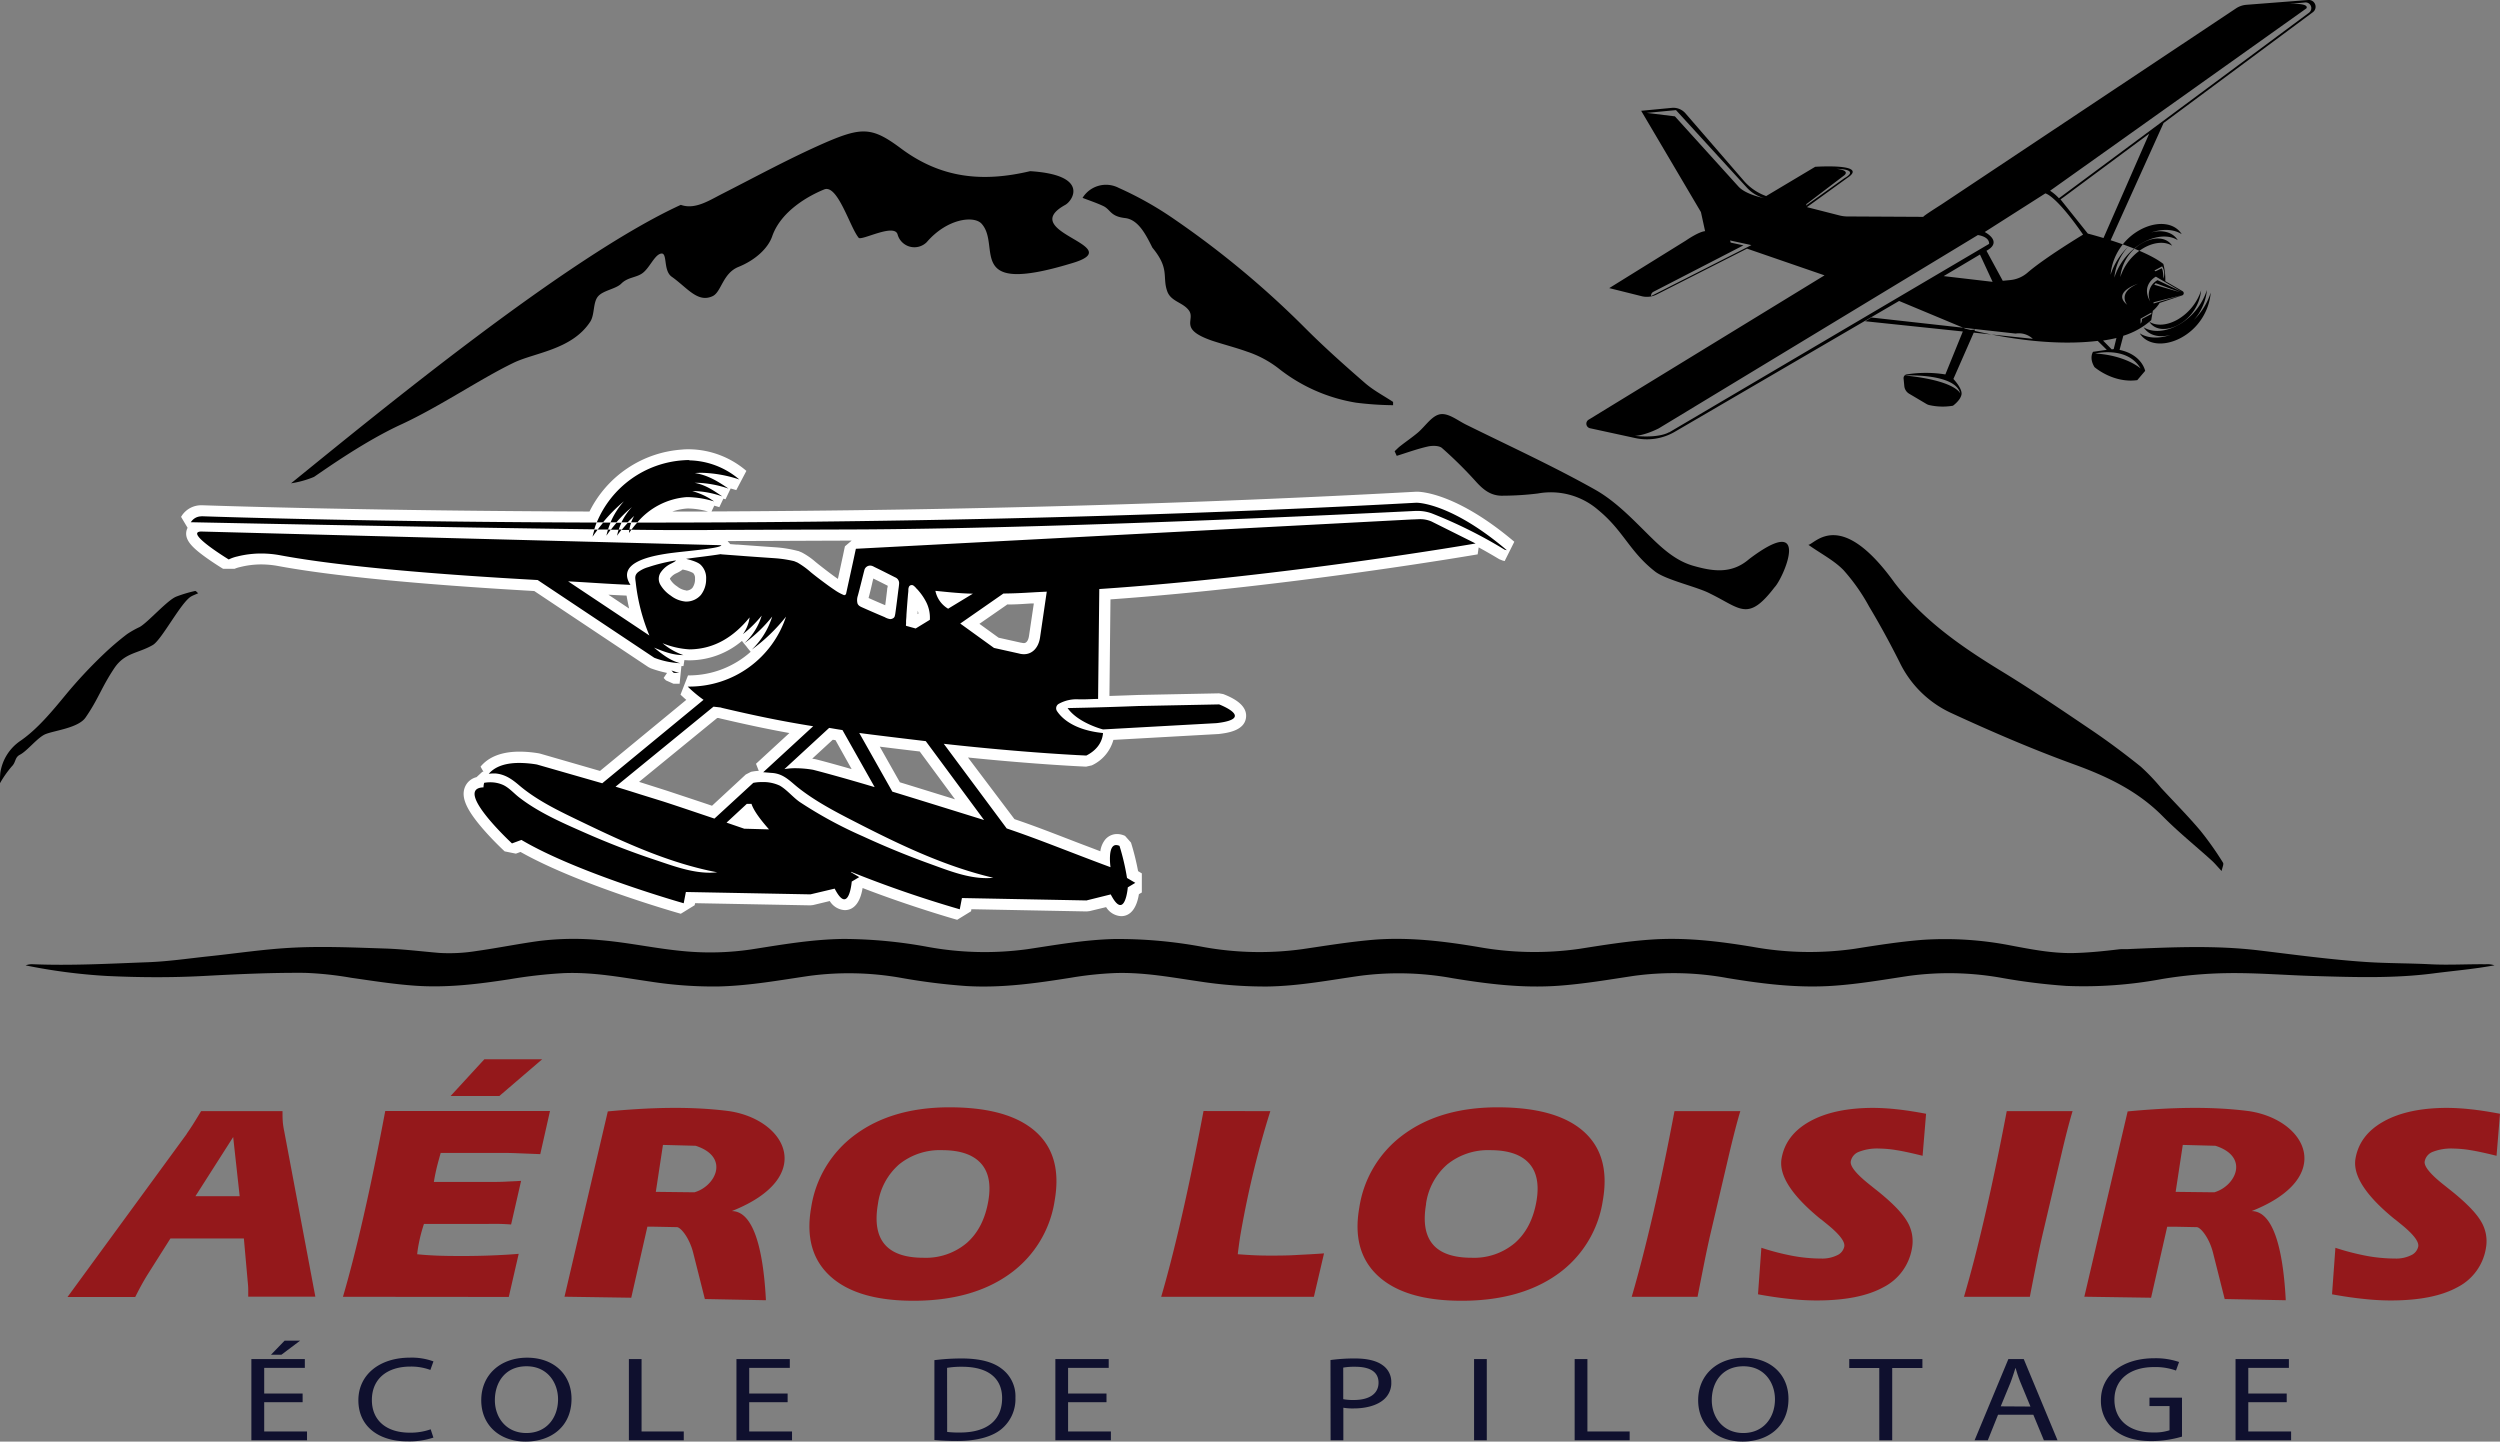<svg id="a6531b13-5c3f-45e9-97bb-24c57e8c6f5b" data-name="Layer 1" xmlns="http://www.w3.org/2000/svg" viewBox="0 0 666.34 384.23"><rect x="0" y="0" width="666.34" height="384.23" fill="#808080" stroke="none"/><path d="M80.66 373.73H70.42v7.8h11.41v2.35H67v-21.64h14.25v2.34H70.42v6.84h10.24zm-.66-16.4l-5 3.76h-2.78l3.64-3.76zm35.52 25.84a20.16 20.16 0 01-7 1c-7.43 0-13-3.86-13-10.95 0-6.77 5.59-11.36 13.76-11.36a16.91 16.91 0 016.25 1l-.82 2.28a14.78 14.78 0 00-5.31-.9c-6.18 0-10.28 3.24-10.28 8.92 0 5.3 3.71 8.7 10.12 8.7a16.11 16.11 0 005.55-.9zm36.81-10.34c0 7.45-5.5 11.4-12.22 11.4-7 0-11.84-4.43-11.84-11 0-6.87 5.19-11.36 12.23-11.36 7.19.02 11.83 4.54 11.83 10.96zm-20.43.36c0 4.62 3 8.76 8.4 8.76s8.44-4.08 8.44-9c0-4.3-2.73-8.79-8.4-8.79s-8.44 4.28-8.44 9.03zm35.72-10.95H171v19.29h11.25v2.35h-14.63zm42.31 11.49h-10.24v7.8h11.41v2.35h-14.81v-21.64h14.22v2.34h-10.82v6.84h10.24zm39.12-11.2a58.35 58.35 0 017.22-.45c4.89 0 8.37.93 10.67 2.7a9.12 9.12 0 013.71 7.76 10.36 10.36 0 01-3.79 8.41c-2.46 2-6.52 3.12-11.64 3.12-2.42 0-4.45-.1-6.17-.26zm3.4 19.13a25.75 25.75 0 003.43.16c7.27 0 11.22-3.34 11.22-9.18 0-5.1-3.48-8.35-10.67-8.35a23.25 23.25 0 00-4 .29zm42.47-7.93h-10.24v7.8h11.41v2.35h-14.8v-21.64h14.22v2.34h-10.83v6.84h10.24zm59.7-11.23a46.83 46.83 0 016.52-.42c3.36 0 5.82.64 7.39 1.8a5.38 5.38 0 012.3 4.52 5.78 5.78 0 01-2 4.63c-1.8 1.57-4.73 2.37-8.05 2.37a14.2 14.2 0 01-2.73-.19v8.67h-3.4zm3.4 10.43a13.84 13.84 0 002.81.22c4.1 0 6.6-1.63 6.6-4.62s-2.46-4.24-6.21-4.24a17 17 0 00-3.2.23zm38.26-10.69v21.64h-3.39v-21.64zm23.42 0h3.4v19.29h11.26v2.35H419.7zm56.99 10.59c0 7.45-5.51 11.4-12.23 11.4-7 0-11.84-4.43-11.84-11 0-6.87 5.2-11.36 12.23-11.36 7.15.02 11.84 4.54 11.84 10.96zm-20.44.36c0 4.62 3.05 8.76 8.4 8.76s8.44-4.08 8.44-9c0-4.3-2.73-8.79-8.4-8.79s-8.44 4.28-8.44 9.03zm44.64-8.57h-8v-2.38h19.5v2.38h-8.05v19.26h-3.44zm31.66 12.45l-2.73 6.81h-3.52l9-21.64h4.1l9 21.64h-3.63l-2.82-6.81zm8.64-2.18l-2.58-6.23c-.58-1.41-1-2.7-1.37-4h-.07c-.4 1.29-.83 2.6-1.33 3.92l-2.58 6.26zm40.39 8.02a29.22 29.22 0 01-8.09 1.19c-4 0-7.26-.83-9.84-2.86a10.09 10.09 0 01-3.68-8.05c0-6.46 5.44-11.17 14.27-11.17a19.39 19.39 0 016.56 1l-.82 2.28a16.3 16.3 0 00-5.82-.93c-6.41 0-10.59 3.27-10.59 8.7s4 8.73 10.16 8.73a13.24 13.24 0 004.53-.58v-6.45h-5.35v-2.25h8.67zm27.91-9.18h-10.24v7.8h11.41v2.35h-14.81v-21.64h14.22v2.34h-10.82v6.84h10.24z" fill="#0f102e"/><path d="M622.45 332.58a66.65 66.65 0 008.46 2.18 42.49 42.49 0 007.48.69 9 9 0 004.22-.87 3.31 3.31 0 001.94-2.34q.35-2-4.86-6.16l-1.3-1.06-.11-.06q-11.62-9.45-10.45-16.17 1.09-6.32 7.53-9.9t16.84-3.6a61 61 0 016.29.37q3.45.36 7.85 1.2l-.92 11.2c-2.84-.71-5.14-1.21-6.94-1.5a30.69 30.69 0 00-4.61-.43 13.44 13.44 0 00-5.41.86 3.4 3.4 0 00-2.19 2.56q-.35 2 5.35 6.46c.67.54 1.18.95 1.56 1.24q6.12 4.89 8.09 8.27a10.2 10.2 0 011.32 7.13 14.23 14.23 0 01-7.59 10.44q-6.4 3.53-17.81 3.53a65.51 65.51 0 01-7.25-.42q-3.92-.4-8.37-1.22l.9-12.4zM541 345.64h-17.53q2.76-9.34 5.66-21.93t5.74-27.55h17.55c-.37 1.2-.74 2.53-1.13 4s-.92 3.55-1.56 6.25l-5.44 23.18c-.48 2.14-1 4.54-1.53 7.22s-1.12 5.62-1.73 8.83zm-71.52-13.06a66.22 66.22 0 008.46 2.18 42.4 42.4 0 007.48.69 9 9 0 004.22-.87 3.27 3.27 0 001.93-2.34q.36-2-4.85-6.16l-1.3-1.06-.12-.06q-11.61-9.45-10.45-16.17 1.1-6.32 7.54-9.9t16.84-3.6a61 61 0 016.29.37q3.45.36 7.85 1.2l-.93 11.2c-2.83-.71-5.13-1.21-6.93-1.5a30.69 30.69 0 00-4.61-.43 13.38 13.38 0 00-5.41.86 3.4 3.4 0 00-2.19 2.56q-.34 2 5.35 6.46c.66.54 1.18.95 1.56 1.24q6.12 4.89 8.09 8.27a10.2 10.2 0 011.32 7.13 14.26 14.26 0 01-7.62 10.44q-6.41 3.53-17.81 3.53a65.82 65.82 0 01-7.26-.42q-3.9-.4-8.36-1.22l.9-12.4zm-17.05 13.06h-17.52q2.74-9.34 5.66-21.93t5.74-27.55h17.55c-.37 1.2-.74 2.53-1.13 4s-.92 3.55-1.57 6.25l-5.43 23.18c-.48 2.14-1 4.54-1.53 7.22s-1.12 5.62-1.74 8.83zm-62.85 1.06q-15 0-22.18-6.53t-5.1-18.28a29.51 29.51 0 0112-19.64q9.81-7.11 24.88-7.11 15.62 0 22.87 6.4t5.17 18.37a29.42 29.42 0 01-12.09 19.72q-9.92 7.06-25.53 7.07zm-9.47-25.8q-1.25 7.19 1.8 10.77c2 2.38 5.49 3.57 10.37 3.57a16.86 16.86 0 0011.48-3.93c3-2.63 4.93-6.34 5.76-11.14q1.15-6.68-2-10.14t-10.3-3.47a17.27 17.27 0 00-11.45 3.78 17 17 0 00-5.69 10.56zm-41.52-24.74q-2.37 7.48-4.39 15.75t-3.51 16.83q-.32 1.8-.76 5.33v.23c1.51.11 3 .21 4.32.27s2.71.09 4 .09c2.31 0 4.6 0 6.85-.13s4.86-.23 7.8-.46l-2.7 11.57h-40.7q2.67-9.12 5.5-21.51t5.78-28zm-95.11 50.54q-15 0-22.17-6.53t-5.11-18.28a29.56 29.56 0 0112-19.64q9.81-7.11 24.88-7.11c10.4 0 18 2.13 22.86 6.4s6.56 10.4 5.18 18.37A29.39 29.39 0 01269 339.63q-9.9 7.06-25.53 7.07zM234 320.9q-1.24 7.19 1.81 10.77t10.36 3.57a16.87 16.87 0 0011.49-3.93q4.5-3.94 5.75-11.14 1.17-6.68-2-10.14t-10.3-3.47a17.27 17.27 0 00-11.45 3.78A17 17 0 00234 320.9zM91.41 345.64q2.67-9.12 5.5-21.51t5.77-28h43.91L144 307.62l-5.8-.23c-1.68-.07-2.82-.09-3.41-.09h-17.33c-.53 1.89-.92 3.31-1.13 4.23s-.39 1.77-.53 2.55l-.16.95h14.19c1.84 0 3.51 0 5-.08s2.81-.12 4.06-.21l-2.66 11.63c-.89-.07-1.86-.12-2.87-.15s-2.58 0-4.71 0H113c-.33 1-.63 2-.88 3s-.46 2-.64 3c-.1.58-.16 1-.2 1.31s-.06.54-.08.77c1.56.17 3.25.28 5.08.36s4.07.11 6.72.11c2.81 0 5.48-.05 8-.15s5-.23 7.25-.43l-2.64 11.49zm53.1-63.31l-11.41 9.79h-13l9-9.79zm-82.36 20.73l-10.06 15.77h11.79l-1.73-15.77zm-12.37-.9c.38-.54.88-1.26 1.47-2.18s1.36-2.18 2.35-3.82h21.7c0 .9 0 1.78.06 2.64a18.64 18.64 0 00.37 2.58l8.32 44.22H66.16v-2c0-.73-.09-1.49-.17-2.38L65 330.1H45.42l-6.26 9.9c-.56.92-1.11 1.87-1.63 2.83s-1 1.91-1.49 2.86H18l31.79-43.48zm517.31-5.92l-11.54 49.38 17.79.27 4.3-18.93h1.88l6 .12c.92 0 3.29 2.68 4.33 6.83l3.11 12.33 16.28.32c-.83-15.81-4-23.75-9.1-23.76 22.51-8.92 14.76-24.23-.6-26.63-10.29-1.35-21.23-1-32.42.06zm12.8 21.43l1.9-12.51 8.72.23c9.23 3 5.29 10.81-.33 12.4l-10.29-.12zM162 296.24l-11.54 49.38 17.79.27 4.3-18.93h1.88l6 .12c.92 0 3.28 2.68 4.33 6.83l3.11 12.33 16.28.32c-.83-15.81-4-23.75-9.1-23.76 22.51-8.92 14.76-24.23-.6-26.63-10.29-1.35-21.23-1-32.42.06zm12.8 21.43l1.9-12.51 8.72.23c9.23 3 5.29 10.81-.33 12.4z" fill="#94181b"/><path d="M6.83 257.31a4.57 4.57 0 011.84-.31c10.25.42 20.46-.15 30.66-.53 5.47-.2 10.88-1 16.3-1.58 7.16-.75 14.2-1.82 21.5-2.25 8.58-.5 17.06-.09 25.57.18 4.83.16 9.63.77 14.44 1.17a45.28 45.28 0 009.84-.51c5.63-.79 11.11-1.91 16.74-2.68a75.33 75.33 0 0116.52-.2c7.56.65 14.74 2.28 22.23 2.94a74.74 74.74 0 0017.92-.51c8-1.25 16-2.66 24.45-2.77a126.26 126.26 0 0122.49 2.13 84.17 84.17 0 0026.52.6c7.62-1.14 15.18-2.5 23.13-2.71a123.07 123.07 0 0123.81 2.14 83.87 83.87 0 0026.28.57c6.42-.94 12.79-2 19.4-2.54 9.4-.69 18.41.44 27.34 1.92a84.76 84.76 0 0027.08.54c6.39-1 12.78-2.05 19.4-2.49 9.2-.61 18 .49 26.8 1.94a84.68 84.68 0 0027.07.55c6-.94 12.08-1.92 18.32-2.41a91.25 91.25 0 0123.6 1.53c5.32 1 10.68 2.06 16.31 2 4.14-.08 8.3-.51 12.38-1 1-.12 2 0 3-.09 11.45-.49 22.89-1 34.34.38 9.51 1.14 19 2.45 28.64 3.09 5.63.37 11.33.31 17 .6 4.92.26 9.83-.06 14.74 0a6 6 0 012.38.28c-5.35 1-10.88 1.46-16.29 2.16-10.58 1.37-21.13 1-31.67.7-7.77-.22-15.52-.89-23.33-.77a115.87 115.87 0 00-17.37 1.57 113.56 113.56 0 01-25.49 1.83 161.6 161.6 0 01-16.8-2.07 79.76 79.76 0 00-25.21-.59c-6.66 1-13.28 2.17-20.15 2.63-9.65.65-18.93-.55-28.12-2.06a78.89 78.89 0 00-24.93-.59c-6.66 1-13.29 2.15-20.15 2.64-9.65.69-18.95-.5-28.13-2a79.94 79.94 0 00-24.67-.66c-8.16 1.15-16.2 2.73-24.72 2.86a114 114 0 01-18.08-1.34c-7.36-1.06-14.61-2.47-22.39-2.25a93.27 93.27 0 00-11.89 1.24c-9.21 1.46-18.38 2.8-28 2.22a165.17 165.17 0 01-17-2.12 79.83 79.83 0 00-24.65-.6c-8 1.16-16 2.65-24.4 2.84a109.28 109.28 0 01-18.08-1.3c-7.64-1.1-15.16-2.59-23.2-2.25a128.62 128.62 0 00-14.28 1.62c-8.34 1.28-16.73 2.35-25.45 1.71-5.7-.41-11.22-1.3-16.78-2.09a91.2 91.2 0 00-12.39-1.32c-9-.07-17.93.35-26.89.83-8.59.46-17.3.41-25.89 0a151.4 151.4 0 01-21.64-2.82zm248.58-13.57c-.14 0-12.87-3.67-25.68-8.68l-1.3.76c-.27 2.27-1.07 5.3-3.38 5.3-1.41 0-2.48-1.25-3.3-2.61l-5.44 1.31h-.38l-32-.61-.34 1.76-1.85 1.14c-1.15-.33-27.88-7.94-43-16.68l-1.87.69-1.51-.3c-3.58-3.31-11.73-11.43-10.25-15.41a3.09 3.09 0 012.34-1.92c0-.09 0-.18.07-.28l1.17-1.07a7.89 7.89 0 011.39-.15l-1-1.76c1.92-2.28 5-3.44 9.28-3.44a30.82 30.82 0 014.93.44h.17l16.67 4.82 25-20.55c-.92-.76-2-1.69-2.85-2.5l1-2.56h.36a26.3 26.3 0 0018.86-8.15q-.64.5-1.29 1l-1.64-2-.36.26-1.86-2.28c.29-.27.57-.56.84-.85l-.58-.55a20.52 20.52 0 01-13.75 5.59h-.14a10.59 10.59 0 01-1.37-.08l-.25 1.61h-.53l-.24 1.83-.3 2.91-.14-1.47v1.48h-1.43l-1-.45q-.33-.33-.6-.63l1.1-1.61a27.05 27.05 0 01-5.11-1.34l-.32-.17-30.68-20.44c-31.21-1.78-54.24-4-68.44-6.67a27 27 0 00-4.8-.44 24.55 24.55 0 00-6 .74 7.92 7.92 0 00-1.87.63H60.2c-9.75-5.94-9.27-7.82-9.07-8.62a1.94 1.94 0 01.68-1h-1l-1.25-2.19c.06-.11.13-.22.2-.33a4.75 4.75 0 013.94-2h.17c7.38.25 46.92 1.5 104.21 1.67a28.29 28.29 0 0123.92-16.6c.56 0 1.12-.07 1.68-.07a22.42 22.42 0 0114.32 5.44l-1.35 2.56c-.77-.23-1.53-.45-2.3-.65.23.15.46.3.68.46l-1.25 2.63-.57-.17-1.08 2.27-1.35-.4-.84 1.77a23.51 23.51 0 00-6.18-1.09h-.73a16.85 16.85 0 00-9.44 3.77c71.93-.05 140.54-1.83 204-5.31.58 0 9.95.23 25.07 13l-1.28 2.57-.57-.13-.44-.18c-1.37-.83-3.67-2.18-6.45-3.68l-.32 2.19c-.51.09-50.65 8.72-99.08 12.08l-.31 27.92-.73.74c3.67-.1 7.16-.23 10-.33l21.47-.44.55.1c2.5.95 5.42 2.54 5.15 4.71s-3.25 2.78-6.13 3.11l-29 1.62c-.19 1.59-1.1 4.77-5.2 6.89l-.74.16c-.14 0-14.07-.57-34.73-2.77l14.48 19.48c5.43 1.85 10.32 3.74 16 5.91 2.9 1.11 5.88 2.26 9.16 3.49a6.84 6.84 0 011.1-4.26 2.66 2.66 0 012-.94 3.7 3.7 0 011.52.36l.78.89a62.26 62.26 0 012 8.08l1.61 1v2.55l-1.39.81c-.27 2.26-1.07 5.3-3.38 5.3-1.41 0-2.48-1.25-3.3-2.62l-5.44 1.31h-.38l-31.95-.61-.34 1.77zm-53.7-24.29a22.71 22.71 0 01-2.31-3.53l-2.93 2.7 2.17.75zm-34.51-10.4l3.66 1.14 6.44 2.05c3.29 1.06 10.34 3.44 12.77 4.26l9.69-8.92.7-.36a12.92 12.92 0 012.62-.24h.27l-.87-2.27 11.1-10.2c-7.67-1.31-14.07-2.7-21.1-4.35s-.25 0-.68-.18l-1.11-.12zm71.64.72c4.72 1.43 14.07 4.34 19.56 6l-12.47-16.89c-3.09-.36-10.05-1.2-14.18-1.72zm-25.77-6.43a36 36 0 013.89.42h.12s4.65 1.18 13 3.61L223.61 196l-1.31-.21-.84-.14zm70-14.54c.11.17.25.36.4.55l.44-.95a5.46 5.46 0 00-.82.4zm-11.22-16.09a3.52 3.52 0 001 .15c2.2 0 2.73-2.44 2.84-3.18l1.54-10.43-2.64.15c-2.14.13-3.86.23-6.72.27l-9.41 6.52 7 5.1zm-28.1-6.81l2.58-1.57a7.91 7.91 0 00-1-3.44 14.5 14.5 0 00-1.43-2.14c-.15-.19-.31-.38-.48-.56v.4c-.15 1.78-.29 3.56-.4 5.34 0 .54-.11 1.74-.11 1.74zm-73.63-.27a53.48 53.48 0 01-1.95-8.67l-.22.38c-4.27-.18-6.82-.34-9.76-.53l-1.44-.09zm61.76-13.49a.12.12 0 00-.1.06c-.05.18-.4 1.53-.69 2.73-.4 1.58-.85 3.37-1.09 4.22a2.3 2.3 0 00-.11 1.14 5.07 5.07 0 00.54.25l.21.09c1.36.61 2.71 1.2 4.08 1.78l1.6.69.39.17c.11 0 .26.13.39.18s.06-.44.06-.44l.39-3c.11-.81.21-1.63.3-2.45 0-.26.07-.51.1-.77a14.9 14.9 0 00.17-1.53s0-.08-.26-.18l-2.11-1.08-2-1-1.49-.73zm19.55 7a6 6 0 001.22 1.33l1.74-1.06zm-69.85-9.38c-.18.81-1.07 1.27-2 1.75a5.38 5.38 0 00-2.31 2 1.63 1.63 0 00.07 1.73 7.32 7.32 0 002.28 2.33 5.86 5.86 0 003.16 1.32h.1a3.68 3.68 0 002.77-1.23 5.26 5.26 0 001-3.39 3.3 3.3 0 00-1-2.65 7.55 7.55 0 00-3-1.15 1.63 1.63 0 01-1.05-.74zm15-3.15c2 .16 4.09.3 6.14.45l3.77.26a31.76 31.76 0 015.67.89l.89.38a17.86 17.86 0 013.31 2.29l.61.49c1.39 1.1 2.55 2 3.67 2.83.94.71 1.79 1.3 2.58 1.83.34.23.7.46 1.06.67l2.34-10.74 1.37-1.15 72.32-3.81c-25.33.88-51.89 1.59-73.7 1.65-11.45 0-33.28.11-33.89.12h-7.25c-4.29 0-9.8 0-16.37-.09l-.21.3-1.14-.39v.08h-1.31c-.12.16-.24.31-.35.47l26.23.69 1.43 1.61a1.7 1.7 0 01-.33.91zm-15.24 2a1.42 1.42 0 01.2.47 1.55 1.55 0 010 .21l.43-.76zm-17.08-5.49l-.83-.35c-.08.1-.15.21-.23.32zm-2.83-.08l-1-.41h-.46l-.28.38zm-4.49-.12l-.48-.21a.65.65 0 010-.13c-9.06-.12-18.91-.27-28.88-.43z"/><path d="M183.72 122.7a21.18 21.18 0 0113.33 5.1 34.07 34.07 0 00-9.9-1.78c-.61 0-1.22 0-1.86.07h-.12c3.44.5 6.28 2.27 9 4.14a28.73 28.73 0 00-8.3-1.55h-.78c2.84.49 5.14 2.07 7.43 3.64a24.54 24.54 0 00-7.11-1.42h-.92a17.91 17.91 0 015.84 2.75 25.41 25.41 0 00-6.59-1.14h-.86a19.11 19.11 0 00-13 6.71h-1.66a9.6 9.6 0 01.82-1.71q-.9.81-1.74 1.71h-1.66a16.67 16.67 0 012.81-4.08 34 34 0 00-4.15 4.08h-1.57a20.43 20.43 0 013.57-5.61 41.62 41.62 0 00-5.57 5.61h-1.66a26.91 26.91 0 0123.08-16.54q.78-.06 1.56-.06M377.63 134c.12 0 9.12 0 24 12.65l-.57-.13a125.87 125.87 0 00-19.43-9.68 11 11 0 00-3.77-.66h-.56c-13.92.69-96.57 4.79-150.73 4.94l-33.94.12c-1.91 0-4.34.05-7.22.05-4.67 0-10.51 0-17.12-.1.5-.67 1-1.3 1.56-1.9h1c57.65 0 130.85-1.15 206.73-5.3m-323.9 3.61h.12c7.41.25 47.35 1.52 105.23 1.68q-.35.87-.63 1.8c-39.1-.49-95.24-1.63-107.58-1.89L51 139a3.27 3.27 0 012.72-1.37m324.51.75a7.65 7.65 0 013.33.62l11.74 5.86S342.35 153.68 293 157l-.32 29.29c-1.32 0-2.64.11-4 .11h-1.09a9.74 9.74 0 00-5.45 1.23 1.36 1.36 0 00-.42 1.89c1.16 1.77 4.35 5.06 12.27 5.86-.09 1.38-.77 4.13-4.44 6 0 0-15.28-.61-38-3.13l16.77 22.56c9 3.05 16.69 6.26 27.67 10.33 0 0-.86-5.9 1.5-5.9a2.26 2.26 0 01.9.22 62.09 62.09 0 012 8.55l2.21 1.3-2 1.2s-.38 4.71-2 4.71c-.64 0-1.47-.74-2.55-2.83l-6.47 1.61-33.19-.64-.58 3a306.43 306.43 0 01-29-10v.11l2.21 1.31-2 1.19s-.38 4.72-2 4.72c-.64 0-1.47-.75-2.55-2.84l-6.47 1.53-33.19-.63-.58 3s-28.25-8-43.25-16.88l-2.52.93s-15.84-14.66-7.59-14.94a4.85 4.85 0 01.18-1.21 9.19 9.19 0 011.58-.14 8.34 8.34 0 013.45.7c1.6.74 2.86 2.21 4.23 3.28 5.14 4 11.39 6.74 17.34 9.36 6.11 2.7 12.34 5.14 18.69 7.25 4.71 1.57 9.76 3.51 14.82 3.51a19.72 19.72 0 002-.11c-12.66-2.4-24.55-7.85-36.09-13.42-5.78-2.79-11.83-5.61-16.74-9.8-1.89-1.62-3.79-2.94-6.37-3.13h-.43a8.05 8.05 0 00-1.26.11c1.27-1.51 3.65-2.91 8.15-2.91a29.3 29.3 0 014.69.42l17.41 5 27-22.24a36.09 36.09 0 01-4.22-3.53h.44a27.13 27.13 0 0025.76-18.64 47 47 0 01-9.11 8.78 20.77 20.77 0 005.43-8.8 38.18 38.18 0 01-7.42 7.1 16.3 16.3 0 004.62-7.36 31.53 31.53 0 01-5 4.94 9.91 9.91 0 001.78-4.46c-4.13 5.08-9.29 8.43-15.92 8.52h-.12a22.39 22.39 0 01-7.16-1.64 17.27 17.27 0 005.54 3.17c-2.94 0-5.34-1-7.82-2 2.14 1.73 4.27 3.48 7 4.16a21.93 21.93 0 01-6.93-1.45l-31.08-20.72c-26.63-1.47-52.54-3.6-68.63-6.6a27.89 27.89 0 00-5.07-.47 25.91 25.91 0 00-6.37.79 9.76 9.76 0 00-2.27.8s-11.9-7.25-7.41-7.45l138.7 3.65c-.09.91-10.35 1.59-14.69 2.27-3.61.58-13.48 2.25-9.53 8.3-7-.31-9.37-.54-16.62-.94l21.67 14.44a51.3 51.3 0 01-3.64-14.1c-.14-1.2-.36-1.9.56-2.75a8.19 8.19 0 012.79-1.38 45.44 45.44 0 017.19-1.76h.09c.27 0-.44.43-1.17.8a6.87 6.87 0 00-2.92 2.55 3.11 3.11 0 00.06 3.17 8.86 8.86 0 002.72 2.83 7.48 7.48 0 004 1.59h.14a5.16 5.16 0 003.89-1.75 6.8 6.8 0 001.41-4.28 4.83 4.83 0 00-1.49-3.8c-1-.95-3.84-1.53-3.86-1.55 3.08-.45 6.18-.77 9.25-1.26 0 .07.14 0 .24.06l4.18.31q3.08.24 6.15.45l3.76.26a32.11 32.11 0 015.23.79l.86.36a21.75 21.75 0 013.58 2.59c1.22 1 2.45 1.93 3.71 2.86.86.64 1.74 1.27 2.64 1.87a12.55 12.55 0 002.57 1.4l.45-.24c.61-2.81 1.23-5.61 1.84-8.42l.6-2.79.2-.93 148.28-7.82c.63 0 1.25-.06 1.86-.06M237.29 165h.17s.8-.11 1-.7a5.77 5.77 0 00.19-.9l.15-1.08c.09-.68.18-1.37.26-2s.21-1.64.31-2.47.24-1.6.28-2.4a1.65 1.65 0 00-1.07-1.57l-2.14-1.08c-1.44-.73-2-1-3.47-1.72a2.37 2.37 0 00-.92-.33h-.12a1.6 1.6 0 00-1.48 1c-.12.33-1.36 5.46-1.82 7.07a3.64 3.64 0 00-.08 2c.25.7.92.92 1.54 1.2 1.36.61 2.73 1.2 4.1 1.79l1.61.68a4.12 4.12 0 001.52.53m6.71 2.51l3.81-2.33a9.24 9.24 0 00-1.12-5 15 15 0 00-1.58-2.37c-.29-.36-.58-.7-.9-1a3.89 3.89 0 00-.83-.79.79.79 0 00-.4-.1.86.86 0 00-.68.34 2 2 0 00-.22 1.05c0 .39-.07.78-.1 1.17-.15 1.78-.29 3.57-.41 5.37 0 .54-.07 1.09-.1 1.63v.75c0 .1-.08.42 0 .52s.38.13.5.17l.7.2 1.39.38m8.64-5.29l6.59-4c-3.48 0-9.51-.73-10-.74a7.19 7.19 0 003.45 4.79M279 157.7c-5.06.22-6.71.44-11.56.5l-11.5 8 9 6.5 6.64 1.48a5 5 0 001.33.19c2.32 0 3.91-1.82 4.3-4.45L279 157.7m-88.56 60.47l10.34-9.51a11.55 11.55 0 012.32-.21 10.41 10.41 0 014.72.94c1.94 1.11 3.49 3.09 5.35 4.38a112.11 112.11 0 0016.83 9.14q8.94 4.13 18.2 7.46c4.66 1.69 9.69 3.68 14.74 3.68a15.67 15.67 0 001.81-.09c-12.26-2.89-23.58-8.17-34.78-13.86-5.85-3-11.94-6-17.13-10.08-2.26-1.78-3.88-3.75-7-4-.2 0-2.2-.19-2.42-.19l13.32-12.26c-8.82-1.41-15.8-2.9-24-4.82 0 0-.25-.05-.7-.19l-1.87-.21-26.11 21.33q3 .9 6.29 1.95l6.44 2c3.94 1.27 13.51 4.52 13.56 4.53m18.7-13.16a16.76 16.76 0 013-.24 28 28 0 014.68.42s5.8 1.46 16.4 4.62l-8.58-15.21c-1.67-.25-1.89-.31-3.55-.58l-11.94 11m53.21 13.53l-15.52-21c-3.3-.38-15.63-1.87-17.73-2.18l8.82 15.64c6.57 2 24.42 7.56 24.42 7.56M204.92 221c-2-2.26-4-4.82-4.62-6.74h-1.25l-5.4 5 4.72 1.62 6.55.18m-44.18-81.76h2a19.25 19.25 0 00-.68 1.84h-2.75c.47-.62.95-1.22 1.43-1.81m3.57 0h1.34a15.05 15.05 0 00-.75 1.86h-2.09c.49-.64 1-1.25 1.5-1.84m3 0h.92a8.45 8.45 0 00-.48 1.89h-2.05c.52-.65 1.05-1.27 1.61-1.87m-8.86 1.79h.86c-.47.62-.93 1.25-1.38 1.9.15-.65.32-1.29.52-1.91m3.61 0h.75c-.4.53-.8 1.07-1.18 1.62.12-.55.26-1.1.43-1.63m2.84 0h.8c-.43.53-.84 1.09-1.23 1.66a15.13 15.13 0 01.43-1.67m2.85 0h.58c-.23.3-.45.62-.67.93a7.3 7.3 0 01.09-.94M179 178.71a14.4 14.4 0 002.05.63h-1.47c-.22-.21-.41-.42-.58-.6m145.92 9s9.89 3.76-.63 5L294 194.42s-6.62-1.68-9.45-5.69l5-.11q6.95-.17 13.89-.44l21.45-.43m-141.21-68c-.6 0-1.21 0-1.8.07a29.84 29.84 0 00-24.76 16.52c-56.75-.18-95.88-1.42-103.21-1.67h-.22a6.2 6.2 0 00-5.15 2.65l-.28.44 1.74 2.92a3.46 3.46 0 00-.27.69c-.63 2.48 1.42 4.53 5.19 7.24 2.22 1.59 4.45 2.95 4.55 3h3.05a8 8 0 011.48-.47 22.93 22.93 0 015.64-.7 24.9 24.9 0 014.53.43c14.2 2.63 37.15 4.88 68.23 6.66l30.41 20.27.65.33a31.35 31.35 0 004.33 1.23l-.91 1.34c.19.2.39.42.62.65l2 .89h1.64l.48-4.71h.55l.25-1.6a13.29 13.29 0 001.38.07h.16a21.74 21.74 0 0013.77-5.15l2.35 2.88a24.81 24.81 0 01-16.33 6.29h-.37l-2 5.13c.55.51 1.07 1 1.54 1.39l-23 18.94-15.92-4.6-.34-.08a31.52 31.52 0 00-5.17-.46c-4.69 0-8.2 1.33-10.41 4l.78 1.36h-.29l-1.56 1.44a4.47 4.47 0 00-3.14 2.78c-1 2.68.49 6 5 11.18 2.7 3.1 5.52 5.71 5.64 5.82l3 .61 1.22-.46c15.37 8.69 41.59 16.16 42.73 16.48l3.7-2.28.1-.54 30.72.58.74-.08 4.44-1.07a5 5 0 004 2.42c2.47 0 4.13-2.07 4.75-5.87h.06c12.65 4.9 25 8.42 25.15 8.45l3.7-2.27.1-.55 30.72.59.74-.08 4.44-1.07a5 5 0 004 2.41c2.47 0 4.13-2.06 4.74-5.86l.78-.45v-5.09l-1-.6a66.3 66.3 0 00-1.89-7.61l-1.58-1.78a5.09 5.09 0 00-2.13-.5 4.14 4.14 0 00-3.15 1.46 6.28 6.28 0 00-1.31 3.14c-2.57-1-5-1.89-7.31-2.79-5.5-2.12-10.3-4-15.58-5.78L258 201.9c18.85 1.92 31.35 2.43 31.48 2.44L291 204a10.59 10.59 0 005.76-6.79l27.74-1.55h.18c2.26-.27 7-.81 7.43-4.4.31-2.51-1.74-4.61-6.09-6.27l-1.11-.19-21.45.43h-.05c-2.23.09-4.88.18-7.71.27l.28-25.74c48.08-3.43 97.37-11.92 97.87-12l.27-1.86c2.35 1.28 4.28 2.42 5.49 3.15l.87.35.57.14 2.57-5.14c-15.36-13-24.92-13.34-25.95-13.34h-.17c-58.67 3.22-121.78 5-187.85 5.26l.73-1.54.8.23.55.17 1.08-2.27.57.16 1.37-2.87 1.5.43 2.69-5.12a23.84 23.84 0 00-15.18-5.76zm-4.51 16.6a15.78 15.78 0 013.92-.81 6.12 6.12 0 01.62 0 20.51 20.51 0 015 .8h-9.52zm14.83 7.86c4.87 0 22.7-.09 32.64-.12h.36l-1.8 1.53-.2.93-.3 1.45-.3 1.37q-.53 2.47-1.07 4.93c-.56-.38-1.15-.81-1.78-1.28-1.1-.82-2.28-1.73-3.63-2.8l-.6-.49a19.61 19.61 0 00-3.49-2.42l-.16-.08-.86-.36h-.08a32.14 32.14 0 00-6.11-1l-3.77-.26c-2-.15-4.09-.29-6.13-.45h-.4l-1.67-.13-.67-.74zm-11.16 13.15a4.69 4.69 0 01-2.35-1.06 5.73 5.73 0 01-1.83-1.83.76.76 0 01-.11-.26 4.16 4.16 0 011.73-1.42 8.6 8.6 0 001.69-1l.37.1a8.91 8.91 0 012.39.83 1.91 1.91 0 01.52 1.48 4 4 0 01-.7 2.49 2.22 2.22 0 01-1.65.72zm48.67 2c.25-.92.67-2.6 1-4.09.08-.35.18-.72.26-1.07l.33.16 2 1 1.5.76c0 .17 0 .34-.07.52s-.07.53-.1.79l-.3 2.45-.12.94-.07.5-.6-.26c-1.25-.53-2.54-1.09-3.83-1.67zm-63.82 2.84l-5.53-3.69c1.42.08 3 .16 4.84.24q.3 1.75.69 3.45zm100.69-1.08c2.64 0 4.37-.15 6.34-.27h.83l-1.28 8.63c-.08.58-.39 1.93-1.38 1.93a2 2 0 01-.56-.09h-.12l-6.05-1.35-5.11-3.7 7.33-5.08zm-23.82 2.56l.06-.91a5.23 5.23 0 01.18.76l-.24.15zm-74.28 44.76l20.88-17.07h.37c.31.1.54.15.66.18 6.13 1.43 11.78 2.67 18.21 3.83l-8.9 8.19.74 1.89a12.57 12.57 0 00-2.07.26l-1.39.71-9 8.33c-2.93-1-9-3-12-4l-6.45-2.05-1.05-.33zm46.24-6.26l5.43-5h.11l.63.1L227 205c-6.09-1.75-9.37-2.58-9.55-2.62l-.24-.05-.7-.11zm23.33 6.33l-5.36-9.5c3.69.46 8.13 1 10.65 1.29l9.41 12.75c-5-1.55-11-3.41-14.7-4.54z" fill="#fff"/><path d="M572.84 35.62l3.87-2.92-14.29 31.65-1.9-.59 12.32-28.14zm-75.72 50l44.7 4.69a5.41 5.41 0 00-4.58-1.4l-38.43-4.28-1.69 1zM615.43 3.39a1.52 1.52 0 00-1-2.74l-4.27.4c5.81-.25 4.56 1.2 4.56 1.2l-68.3 48.59a12.27 12.27 0 012.36 2l66.65-49.45zM555.26 62.6c-7.41-10.72-10.11-11.05-10.11-11.05L529 61.84s5 2.52.47 5l4.34 8 2.06-.2a8.21 8.21 0 004.58-2c4.64-4 14.82-10.14 14.82-10.14zm-37.16 11l13 1.52-3.37-7.28-9.68 5.76zm-73.26 41.67L530.17 65c.08-2-3-2.35-3-2.35l-85.06 51.53c-4 2-6.39 2-6.39 2 6.87.65 9.17-1 9.17-1zM564.08 90.1c-1 .23-2.14.46-3.54.67l2.31 2.35.53-.08.74-3zm6.47 8.12c-3.59-6.07-12.1-4-12.1-4 8.28.51 12.1 4 12.1 4zm-.71-22.6s-7.08 2.27-2.86 5.62c0 0-2.8-3.2 2.86-5.62zm4.76-1.87s-4.1 2.17-1.48 6.65a4.44 4.44 0 011.94-5.73s6.68 3.23 6.38 3.06l-6.84-4zm1.69-2.75l-2.06 1.1.3.21 1.63-.8c.45.45.45 2.76.45 2.76a3.7 3.7 0 00-.32-3.27zm-2.13 4.89l6.94 2-6.55-2.42-.39.45zm-.15 5l7.5-2.22-7.51 1.9v.29zm-.59 2.8v-.38l-2.88 1.63v1.34a1.52 1.52 0 00.36-.93v-.32l2.5-1.33zm-91.86-29.41l-.23.54 10.26-7.32c4.41-2.5-2.13-2.5-2.13-2.5 4.05.46 2 1.81 2 1.81l-9.85 7.49zm-18.2-4.56c2 2.2 6.91 3.1 6.91 3.1a9.59 9.59 0 01-4.68-2.82l-18.88-20.65-7.8.74 7.51.92 16.94 18.71zm-23.29 29.19l26.74-13.58-5.68-1.24.16.57 3.39.74-24 12.38a1.15 1.15 0 00-.61 1.12zM615.22 0a1.81 1.81 0 011.22 3.27L550 52.58l-.8.56 7.28 9.12s14.6 3.72 20.13 8.09a17.3 17.3 0 01.53 4.59l4.59 2.67a.62.62 0 01-.11 1.13l-6 2a8.26 8.26 0 01-1.81 2.1l-.43 2.49a19.85 19.85 0 01-6.1 3.7 13.68 13.68 0 01-1.34.46l-1 3.77c6 1.26 6.82 5.59 6.82 5.59l-2.1 2.47c-6.42.89-11.4-3.47-11.4-3.47-1.52-2.47-.39-4.08-.39-4.08l3.66-.53-2.41-2.38c-7 .84-18.62.89-35.24-3.25l-17.7-7.39-59.79 34.87a14.75 14.75 0 01-10.54 1.67l-12.06-2.62a1.24 1.24 0 01-.39-2.26l62.9-38.49-20.66-7.12-24.06 12.22a5.8 5.8 0 01-3.84.5l-8.82-2.2 20.45-12.69s3.34-2.33 5.1-2.49l-1.11-5.08-15.93-27 8.17-.78a4.27 4.27 0 013.64 1.46l15.31 17.69a14.3 14.3 0 005.52 4.1l.67.26 13.07-7.8s14.6-1 8.52 3l-10.71 7.75 8.62 2.2a9.08 9.08 0 001.88.28l20.54.11c-.44 0 4.72-3.25 4.72-3.25L596 2.22a5.83 5.83 0 012.74-.94L615.22 0zm-88.77 87.83l-3.2.31-4.74 11.66a32.58 32.58 0 00-10.35 0 .85.85 0 00-.5.27c.1 0 13.63-.64 14.82 4.85 0 0-1-3.44-14.82-4.85a1 1 0 00-.29.79l.2 2.08a2.65 2.65 0 001.29 2l4.59 2.72a2.65 2.65 0 00.86.33 16.27 16.27 0 006.22.15s2-1.41 2.28-3-2.16-4.13-2.16-4.13l5.8-13.21zM571 63c4-2.15 8-2.21 10.51-.58-1.85-3-6.29-3.67-10.9-1.27a15.25 15.25 0 00-8.07 12.09A18 18 0 01571 63zm.11 1.69c3.6-2 7.09-2.11 9.35-.67-1.65-2.68-5.6-3.21-9.7-1A14 14 0 00563.55 74a16.62 16.62 0 017.52-9.29zm.19 1.45c2.93-1.7 5.8-1.82 7.65-.64-1.36-2.22-4.59-2.62-7.94-.72a11.79 11.79 0 00-5.87 9.07 14 14 0 016.16-7.71zm9.52 22.11c-4 2.16-8 2.21-10.51.58 1.84 3 6.29 3.67 10.9 1.27a15.24 15.24 0 008.03-12.1 18 18 0 01-8.46 10.24zm-.11-1.69c-3.6 2-7.09 2.11-9.35.67 1.65 2.68 5.6 3.21 9.7 1a14 14 0 007.17-10.94 16.62 16.62 0 01-7.52 9.29zm-.19-1.45c-2.93 1.7-5.8 1.83-7.65.64 1.36 2.22 4.59 2.62 7.94.72a11.79 11.79 0 005.87-9.07 14 14 0 01-6.16 7.71zM0 208.75a20.33 20.33 0 01.1-2.85 12.51 12.51 0 015.46-8.52c4.42-3.09 8.16-7.58 12.07-12.33a125.86 125.86 0 019.93-10.64 74.51 74.51 0 016.33-5.41 25 25 0 013.34-1.88c2.19-1.22 7.33-7.13 9.75-8.1a35.3 35.3 0 015-1.5c.24-.06.51.35.85.6-.74.33-1.28.53-1.8.81-2.71 1.43-7.91 11.62-10.32 13-4 2.3-7.44 2-10.24 6.16-3.47 5.2-4.22 8.17-7.66 13.15-1.89 2.73-7.9 3.4-10.51 4.37-2.18.77-4.94 4.5-7 5.56-1.42.74-1 2-2.2 3.15a28.26 28.26 0 00-3.1 4.43zm482-63.53c1.8-.26 8.52-10 23 10.15 7.63 9.92 17.55 16.83 28 23.24 8.23 5 16.25 10.44 24.25 15.85 4.57 3.08 9 6.4 13.3 9.84A55.44 55.44 0 01576 210c3.49 3.77 7.12 7.43 10.44 11.35a85 85 0 016.07 8.58c.27.41-.2 1.32-.37 2.23-1.08-1.15-1.82-2.06-2.67-2.83-4.33-3.92-8.9-7.59-13-11.74-6.7-6.79-14.86-10.66-23.7-13.87-11.15-4.05-22.08-8.77-32.86-13.75a28.5 28.5 0 01-13.6-13.47c-2.51-5-5.23-10-8.11-14.81a51.5 51.5 0 00-6.8-9.69c-2.48-2.58-5.85-4.29-9.4-6.78zM371.31 108a85.05 85.05 0 01-9.87-.67 44.86 44.86 0 01-20.63-9.11 28.13 28.13 0 00-8.46-4.51c-3-1.07-6.08-1.86-9.1-2.84-9.42-3.2-4.41-5.6-6.42-8.2-1.65-2.15-4.78-2.3-5.74-5.09-1.34-3.85.74-5.91-3.93-11.56-1.7-3.38-3.7-7.49-7.29-7.9-4-.45-3.81-2.27-5.84-3.22-1.77-.83-3.63-1.44-5.49-2.16a7.34 7.34 0 019.62-2.67 91.9 91.9 0 0115.14 8.57A244.93 244.93 0 01348 87.57c5 5 10.37 9.79 15.75 14.46 2.28 2 5 3.41 7.56 5.1z"/><path d="M181.46 54.6c3.66 1.31 7.29-1 10.76-2.8 9.15-4.65 18.16-9.59 27.78-13.8 9.78-4.22 12.51-4.1 20 1.46 10.77 8.09 21.86 9.17 34.57 6.16 15.85 1 11.42 7.87 9.34 9-13.34 7.4 17.82 11 1.44 15.64-28.32 8.55-18.43-4.69-23.69-10.6-2-2.27-9.18-1.47-14.64 4.87a4.65 4.65 0 01-7.77-2c-.79-3.14-9.65 1.72-10.38.85-2.31-2.75-5.6-14.34-9.19-12.89-4.12 1.67-11.54 5.76-13.87 12.52-1.1 3.16-4.46 6.31-9 8.14-4.19 1.7-4.54 6.69-6.86 7.78-4 1.89-6.77-2.25-10.91-5.17-2.54-1.78-.81-7.27-3.32-6-1.47.75-2.7 3.7-4.41 5s-3.95 1.06-5.73 2.85c-1.44 1.44-4.87 1.78-6.22 3.44s-.81 4.83-2.06 6.73c-4.94 7.53-15 8.22-20.58 11-8.78 4.26-19.35 11.49-29.61 16.27-9.8 4.48-20.17 11.87-23.41 14.06a26.15 26.15 0 01-6.13 1.71c22.9-18.56 73.63-60.35 103.89-74.22zm190.26 65.67c.53-.49 1-1 1.6-1.45 1.51-1.18 3.1-2.26 4.56-3.49 2-1.69 3.72-4.5 5.93-4.91s4.66 1.63 6.93 2.75c11.56 5.72 23.34 11.11 34.53 17.41 5.26 3 9.62 7.52 13.91 11.78 3.57 3.54 7.28 7.07 12.15 8.45s10.09 2.37 14.87-1.79c17.05-12.9 9.05 5.24 6.79 7.5-7.11 9.31-9.05 5.65-17.13 1.72-3.34-1.81-11.81-3.63-14.74-5.92-6.82-5.33-8.39-10.83-15.07-16.33a19.29 19.29 0 00-16.15-4.46 77.92 77.92 0 01-9.19.59c-3.33.15-5.42-1.64-7.43-3.88a109.59 109.59 0 00-8.94-8.83c-.77-.67-2.6-.67-3.81-.39-2.79.63-5.51 1.63-8.25 2.48z"/></svg>